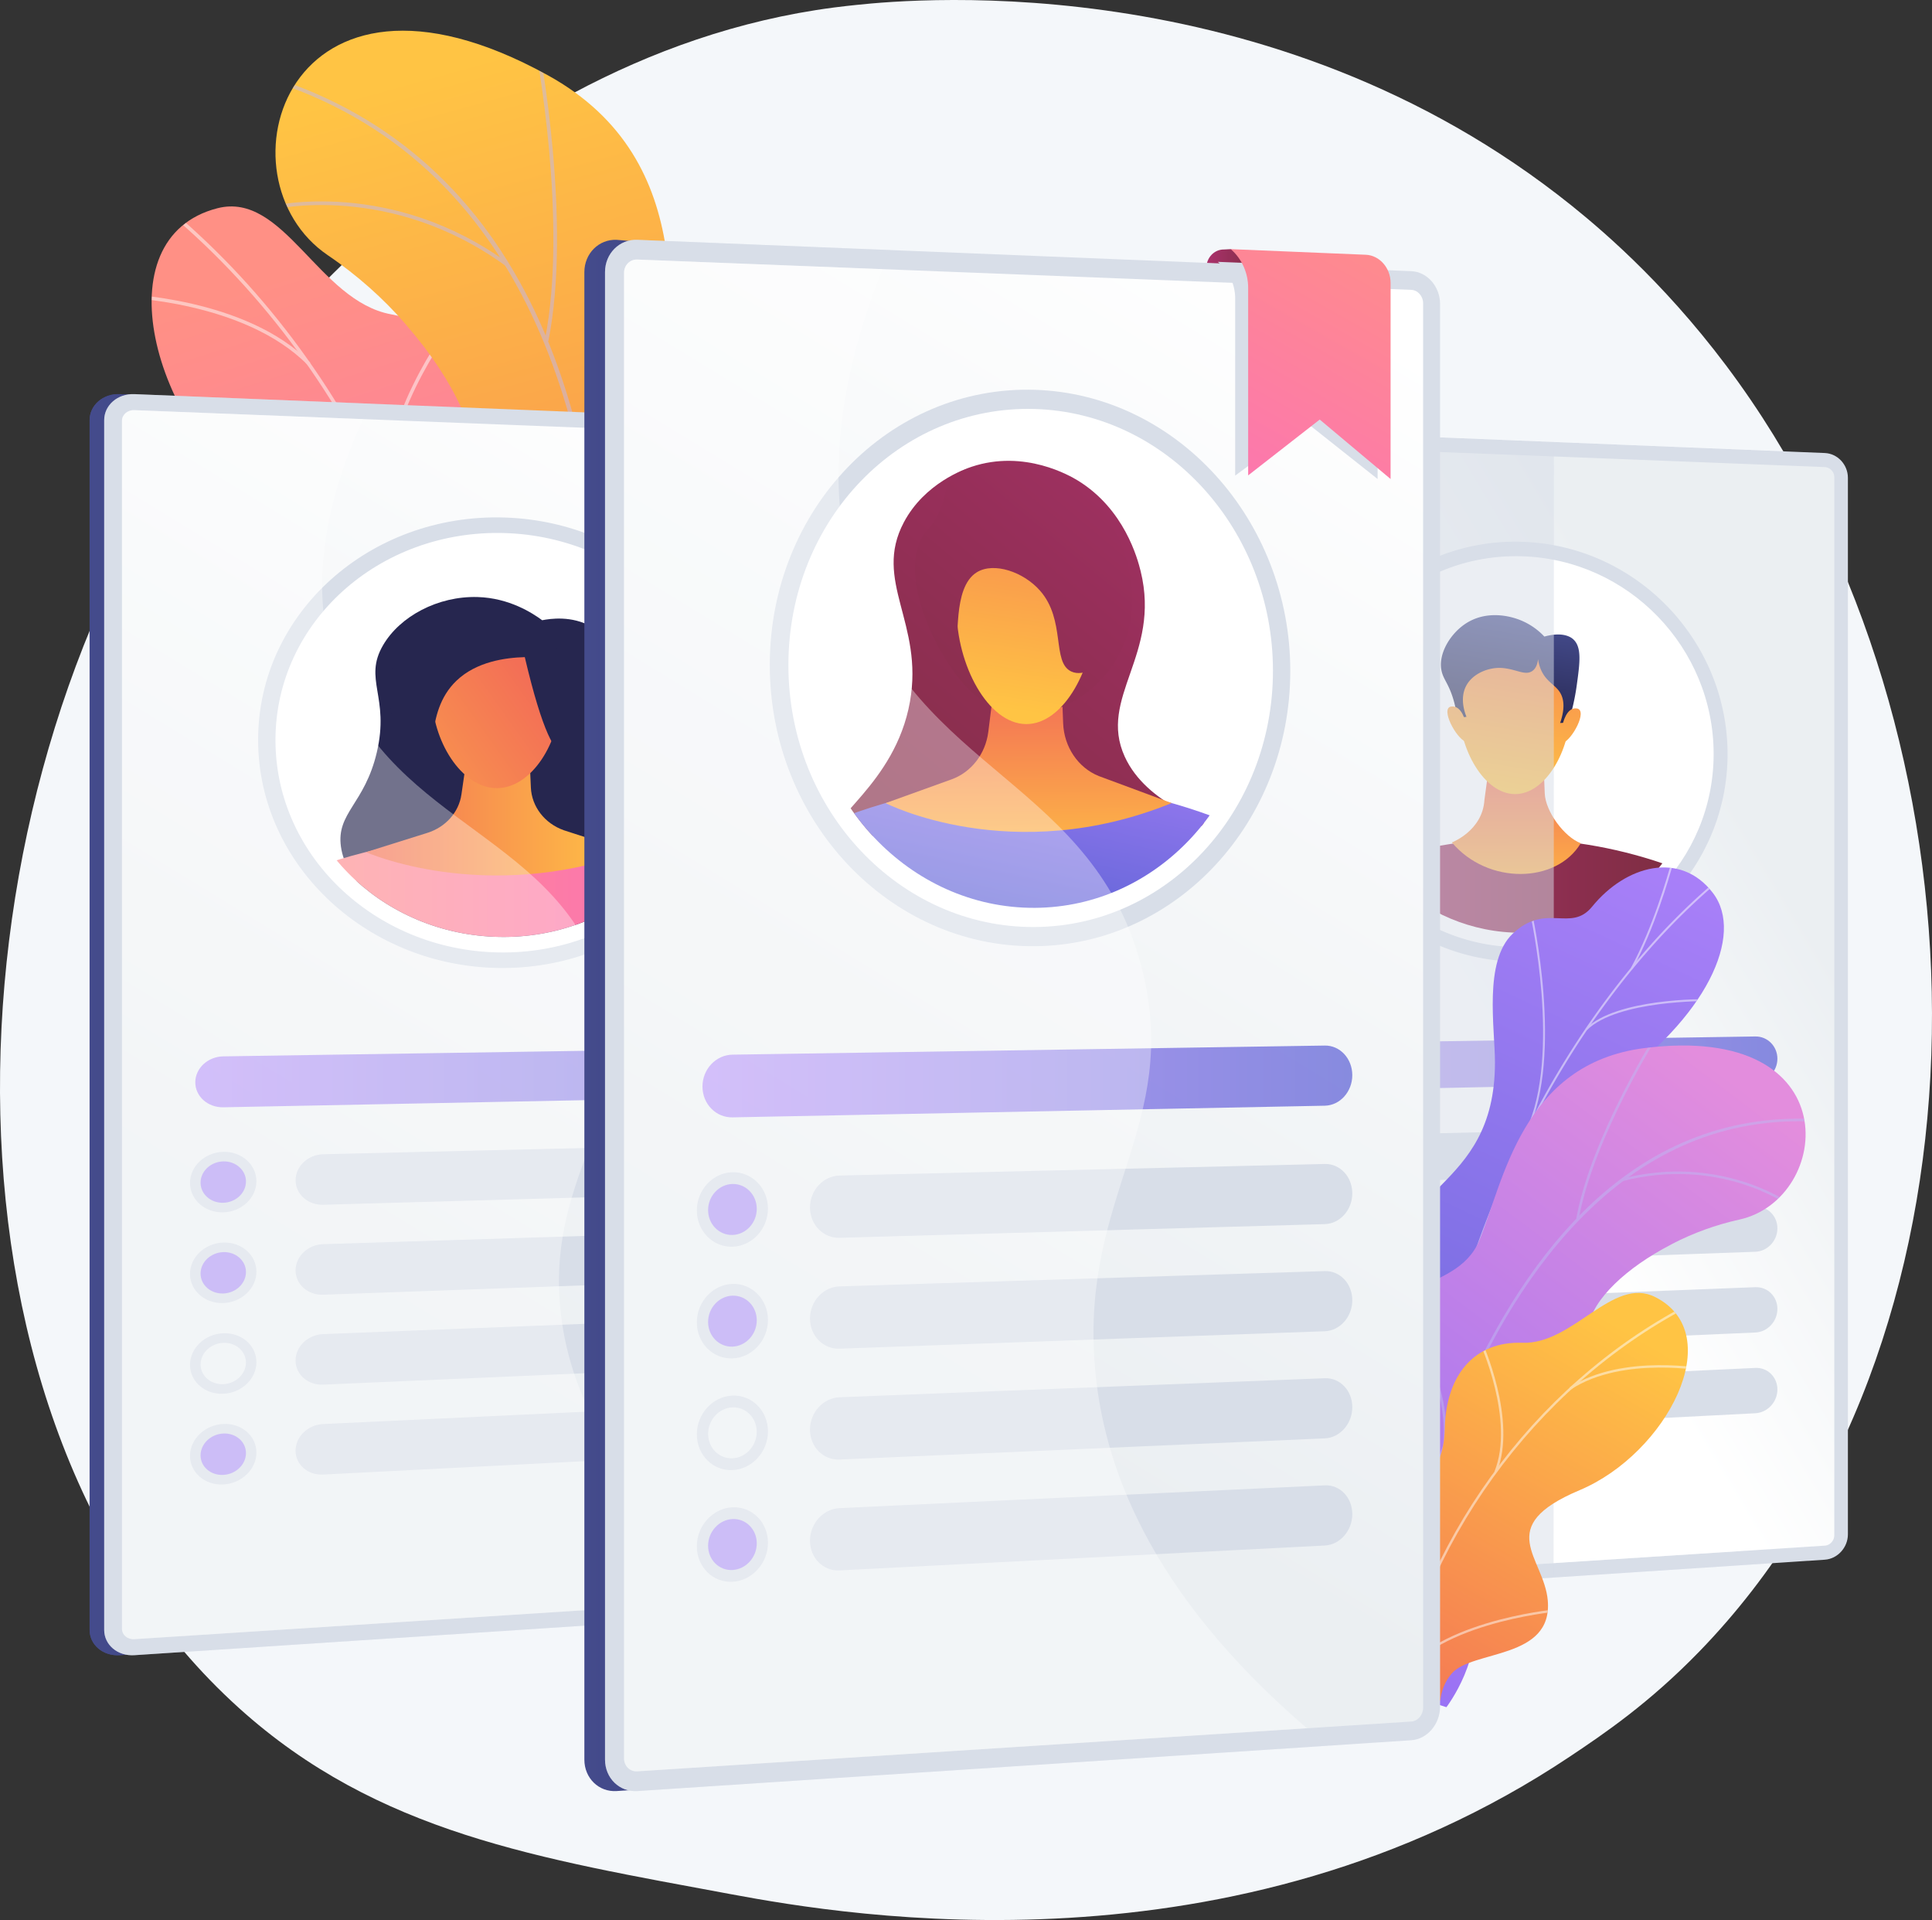 <?xml version="1.0" encoding="UTF-8"?> <svg xmlns="http://www.w3.org/2000/svg" xmlns:xlink="http://www.w3.org/1999/xlink" viewBox="0 0 2875.95 2857.58"><rect x="0" y="0" width="2875.95" height="2857.58" fill="#333333" stroke="none"/> <defs> <style>.cls-1{fill:none;}.cls-2{isolation:isolate;}.cls-3{fill:#f4f7fa;}.cls-4{fill:url(#linear-gradient);}.cls-5{clip-path:url(#clip-path);}.cls-23,.cls-6{mix-blend-mode:soft-light;}.cls-34,.cls-6{opacity:0.5;}.cls-7{fill:#fcfdfe;}.cls-8{clip-path:url(#clip-path-2);}.cls-9{fill:url(#linear-gradient-2);}.cls-10{fill:#beb8f2;}.cls-11{fill:url(#linear-gradient-3);}.cls-12,.cls-34,.cls-52{fill:#d8dee8;}.cls-13,.cls-34,.cls-52{mix-blend-mode:multiply;}.cls-13{opacity:0.3;}.cls-14{fill:url(#linear-gradient-5);}.cls-15,.cls-23{fill:#fff;}.cls-16,.cls-26,.cls-44{opacity:0.74;}.cls-16{fill:url(#linear-gradient-6);}.cls-17{fill:#b19af3;}.cls-18{clip-path:url(#clip-path-3);}.cls-19{fill:#26264f;}.cls-20{fill:url(#linear-gradient-7);}.cls-21{fill:url(#linear-gradient-8);}.cls-22{fill:url(#linear-gradient-9);}.cls-23{opacity:0.35;}.cls-24{fill:url(#linear-gradient-10);}.cls-25{fill:url(#linear-gradient-12);}.cls-26{fill:url(#linear-gradient-13);}.cls-27{clip-path:url(#clip-path-4);}.cls-28{fill:url(#linear-gradient-14);}.cls-29{fill:url(#linear-gradient-15);}.cls-30{fill:url(#linear-gradient-16);}.cls-31{fill:url(#linear-gradient-17);}.cls-32{fill:url(#linear-gradient-18);}.cls-33{fill:url(#linear-gradient-19);}.cls-35{fill:url(#linear-gradient-20);}.cls-36{clip-path:url(#clip-path-5);}.cls-37{clip-path:url(#clip-path-6);}.cls-38{fill:url(#linear-gradient-21);}.cls-39{fill:url(#linear-gradient-22);}.cls-40{clip-path:url(#clip-path-7);}.cls-41{fill:url(#linear-gradient-23);}.cls-42{fill:url(#linear-gradient-24);}.cls-43{fill:url(#linear-gradient-25);}.cls-44{fill:url(#linear-gradient-26);}.cls-45{clip-path:url(#clip-path-8);}.cls-46{fill:url(#linear-gradient-27);}.cls-47{fill:url(#linear-gradient-28);}.cls-48{fill:url(#linear-gradient-29);}.cls-49{fill:url(#linear-gradient-30);}.cls-50{fill:url(#linear-gradient-31);}.cls-51{fill:url(#linear-gradient-32);}.cls-53{fill:url(#linear-gradient-33);}</style> <linearGradient id="linear-gradient" x1="4033.57" y1="967.81" x2="4574.21" y2="1857.84" gradientTransform="matrix(0.97, 0.24, -0.24, 0.97, -3241.27, -1503.34)" gradientUnits="userSpaceOnUse"> <stop offset="0" stop-color="#ff9085"></stop> <stop offset="1" stop-color="#fb6fbb"></stop> </linearGradient> <clipPath id="clip-path"> <path class="cls-1" d="M567.3,1326.4l232,56.58c21.52-29.55,53.56-85.93,8.65-112.71-62.42-37.22-34.11-156.39-5-193.74,36-46.22,117.7-155.56,22.09-214.63-79.59-49.17-141-64.64-119-177.52s-21.24-197.7-123.9-216.55C474.16,448,422.69,284.55,323.69,309.91,151.18,354.1,226.74,634.17,393.32,751.8s44,157.42,16,247.3c-38.17,122.7,136.73,138.54,168.83,198.62C603.33,1244.82,583.53,1296.07,567.3,1326.4Z"></path> </clipPath> <clipPath id="clip-path-2"> <path class="cls-1" d="M943.89,1609.85l-255.94-19S649.5,1456,719.09,1368c142-179.56-25.19-291.38-88.2-348.69-95-86.43-141.08-204,10.91-242.48s20-279.37-153.61-396.83c-169.87-114.94-63.56-483.23,326.94-268.2C1048.33,240.23,991.55,493.36,993.27,628s199.87,160.46,119.66,318.85c-68.52,135.29-186.58,228.89-109.35,331.12S1081.56,1488.46,943.89,1609.85Z"></path> </clipPath> <linearGradient id="linear-gradient-2" x1="9678.52" y1="420.86" x2="9167.63" y2="1872.87" gradientTransform="matrix(-1, -0.07, -0.07, 1, 10284.83, 382.21)" gradientUnits="userSpaceOnUse"> <stop offset="0" stop-color="#ffc444"></stop> <stop offset="1" stop-color="#f36f56"></stop> </linearGradient> <linearGradient id="linear-gradient-3" x1="133.4" y1="1525.04" x2="1286.61" y2="1525.04" gradientUnits="userSpaceOnUse"> <stop offset="0" stop-color="#444b8c"></stop> <stop offset="1" stop-color="#26264f"></stop> </linearGradient> <linearGradient id="linear-gradient-5" x1="1225.36" y1="685.29" x2="482.26" y2="1901.28" gradientUnits="userSpaceOnUse"> <stop offset="0" stop-color="#fff"></stop> <stop offset="1" stop-color="#ebeff2"></stop> </linearGradient> <linearGradient id="linear-gradient-6" x1="290.72" y1="1603.82" x2="1188.04" y2="1603.82" gradientUnits="userSpaceOnUse"> <stop offset="0" stop-color="#aa80f9"></stop> <stop offset="1" stop-color="#6165d7"></stop> </linearGradient> <clipPath id="clip-path-3"> <path class="cls-1" d="M1055.27,1109c0,156.77-134.82,284.58-304.14,285.49-172.73.92-315.34-130.08-315.34-292.62S578.4,811.57,751.13,816.47C920.45,821.28,1055.27,952.19,1055.27,1109Z"></path> </clipPath> <linearGradient id="linear-gradient-7" x1="410.06" y1="1354.24" x2="1079.13" y2="1354.24" gradientTransform="matrix(1, 0, 0, 1, 0, 0)" xlink:href="#linear-gradient"></linearGradient> <linearGradient id="linear-gradient-8" x1="544.79" y1="1203.91" x2="939.79" y2="1203.91" gradientUnits="userSpaceOnUse"> <stop offset="0" stop-color="#f36f56"></stop> <stop offset="1" stop-color="#ffc444"></stop> </linearGradient> <linearGradient id="linear-gradient-9" x1="788.79" y1="1013.58" x2="398.13" y2="1291.58" xlink:href="#linear-gradient-8"></linearGradient> <linearGradient id="linear-gradient-10" x1="1727.12" y1="1509.49" x2="2729.03" y2="1509.49" xlink:href="#linear-gradient-3"></linearGradient> <linearGradient id="linear-gradient-12" x1="2155.12" y1="1537.27" x2="2621.94" y2="1256.55" xlink:href="#linear-gradient-5"></linearGradient> <linearGradient id="linear-gradient-13" x1="1866.18" y1="1583.3" x2="2645.81" y2="1583.3" xlink:href="#linear-gradient-6"></linearGradient> <clipPath id="clip-path-4"> <path class="cls-1" d="M2530.1,1121.88c0,146.31-117.37,265.55-264.59,266.34-150,.8-273.66-121.21-273.66-272.54a265.37,265.37,0,0,1,273.66-266.23C2412.73,853.63,2530.1,975.57,2530.1,1121.88Z"></path> </clipPath> <linearGradient id="linear-gradient-14" x1="1969.55" y1="1351.45" x2="2550.89" y2="1351.45" gradientUnits="userSpaceOnUse"> <stop offset="0" stop-color="#ab316d"></stop> <stop offset="1" stop-color="#792d3d"></stop> </linearGradient> <linearGradient id="linear-gradient-15" x1="2256.57" y1="1142.63" x2="2257.66" y2="1353.97" xlink:href="#linear-gradient-8"></linearGradient> <linearGradient id="linear-gradient-16" x1="2287.49" y1="852.51" x2="2234.38" y2="1180.5" xlink:href="#linear-gradient-8"></linearGradient> <linearGradient id="linear-gradient-17" x1="2259.45" y1="919.84" x2="2233.64" y2="1079.24" xlink:href="#linear-gradient-3"></linearGradient> <linearGradient id="linear-gradient-18" x1="2372.27" y1="869.39" x2="2319.65" y2="1194.33" xlink:href="#linear-gradient-8"></linearGradient> <linearGradient id="linear-gradient-19" x1="2208.05" y1="835.66" x2="2154.33" y2="1167.41" xlink:href="#linear-gradient-8"></linearGradient> <linearGradient id="linear-gradient-20" x1="5635.07" y1="1331.97" x2="6074.29" y2="2486.06" gradientTransform="matrix(-1, -0.07, -0.07, 1, 8180.91, 309.28)" xlink:href="#linear-gradient-6"></linearGradient> <clipPath id="clip-path-5"> <path class="cls-1" d="M2172,2270.15l-141.63-36.48s-36.48-106.1,15.87-134.38,32.31-130.16,27.92-185.73c-11.91-150.77,151-137.07,151.21-332,0-51.86-17.2-150.77,26.52-192.07,49.81-47,86.17-.9,118.19-40.24,50.06-61.51,131.29-83.57,179.71-20.27,47.78,62.46-10.28,186.81-154.63,286.76-95.43,83.43-96.92,108.4-89.41,169.23,5.26,42.6,45.9,153.59-11.93,197.9s-102,92.21-79.75,140.33C2248,2196.38,2172,2270.15,2172,2270.15Z"></path> </clipPath> <clipPath id="clip-path-6"> <path class="cls-1" d="M1984.13,2487.8l169,53s59-76.71,36.74-150.86c-45.37-151.28,90.3-180.46,145.3-201.18,82.93-31.24,142.39-94.95,54.7-158.28s58.28-184.26,199.49-215.41c138.19-30.5,163.73-293.74-141.42-255.2-182.24,23-210.24,199.8-245.6,285.71s-169,52-157.88,174c9.52,104.2,61.41,194.27-14.13,240.18S1926.73,2374.91,1984.13,2487.8Z"></path> </clipPath> <linearGradient id="linear-gradient-21" x1="5932.99" y1="1977.09" x2="5580.47" y2="2978.99" gradientTransform="matrix(0.95, 0.3, -0.3, 0.95, -2478.51, -2062.99)" gradientUnits="userSpaceOnUse"> <stop offset="0" stop-color="#e38ddd"></stop> <stop offset="1" stop-color="#9571f6"></stop> </linearGradient> <linearGradient id="linear-gradient-22" x1="8709.86" y1="1725.57" x2="9082.89" y2="2339.67" gradientTransform="matrix(-1, 0.02, 0.02, 1, 11035.89, 44.8)" xlink:href="#linear-gradient-2"></linearGradient> <clipPath id="clip-path-7"> <path class="cls-1" d="M2149,2579.25,1984.3,2583c-10.13-23.1-23.36-65.85,10.87-77.23,47.58-15.84,46.17-100.34,32.09-129.81-17.43-36.49-56.25-122.28,16.93-147.91,60.92-21.34,104.59-22.66,106.48-102s43.61-130.08,115.58-127.56c75.74,2.65,134.65-99.87,197.61-68.1,109.7,55.34,17.27,232.87-112.42,287.45s-53,99.56-47.44,164.27c7.54,88.34-112.67,73.09-143.21,108.82C2136.85,2518.94,2142.6,2556.41,2149,2579.25Z"></path> </clipPath> <linearGradient id="linear-gradient-23" x1="869.88" y1="1511.31" x2="2112.93" y2="1511.31" xlink:href="#linear-gradient-3"></linearGradient> <linearGradient id="linear-gradient-24" x1="1795.77" y1="388.89" x2="1879.41" y2="388.89" xlink:href="#linear-gradient-14"></linearGradient> <linearGradient id="linear-gradient-25" x1="2112.65" y1="510.2" x2="1227.35" y2="1958.87" xlink:href="#linear-gradient-5"></linearGradient> <linearGradient id="linear-gradient-26" x1="1045.68" y1="1609.55" x2="2013.01" y2="1609.55" xlink:href="#linear-gradient-6"></linearGradient> <clipPath id="clip-path-8"> <path class="cls-1" d="M1869.06,998c0,194.07-145.88,352.17-328.66,353.15-186,1-339.2-160.55-339.2-360.84s153.2-358.31,339.2-353C1723.18,642.46,1869.06,803.92,1869.06,998Z"></path> </clipPath> <linearGradient id="linear-gradient-27" x1="1938.85" y1="560.61" x2="1180.12" y2="1469" xlink:href="#linear-gradient-14"></linearGradient> <linearGradient id="linear-gradient-28" x1="1586.93" y1="1011.45" x2="1510.72" y2="1362.83" xlink:href="#linear-gradient-6"></linearGradient> <linearGradient id="linear-gradient-29" x1="1530.31" y1="1026.16" x2="1531.77" y2="1309.46" xlink:href="#linear-gradient-8"></linearGradient> <linearGradient id="linear-gradient-30" x1="1823.24" y1="508.42" x2="1160.03" y2="1302.46" xlink:href="#linear-gradient-14"></linearGradient> <linearGradient id="linear-gradient-31" x1="1570.75" y1="614.91" x2="1505.17" y2="1056.86" xlink:href="#linear-gradient-8"></linearGradient> <linearGradient id="linear-gradient-32" x1="1847.57" y1="528.73" x2="1184.35" y2="1322.77" xlink:href="#linear-gradient-14"></linearGradient> <linearGradient id="linear-gradient-33" x1="2094.48" y1="287.58" x2="1774.66" y2="854.41" gradientTransform="matrix(1, 0, 0, 1, 0, 0)" xlink:href="#linear-gradient"></linearGradient> </defs> <g class="cls-2"> <g id="Illustration"> <path class="cls-3" d="M2529.93,2457.6c-74.86,77.16-141.84,122.52-193.12,156.76-500.15,334-1071.88,237.7-1248.64,204.8C803,2766.09,562.24,2728.64,355.4,2541.77c-470-424.62-447.13-1310.41-88-1859.12C310,617.59,668.57,86.05,1241.54,11.15c14-1.83,24.47-2.88,33.63-3.85,88.63-9.38,637.9-58.91,1085.77,316.31,64.11,53.71,167.28,150.6,262.95,298.36C2973.72,1162.25,2974.83,1999,2529.93,2457.6Z"></path> <path class="cls-4" d="M589.5,1259.07l2.41,1.84c47.81,36.19,106.45,67.3,178.85,88.14l43.2,9.19c20.39-30.93,34.23-64-6-88-62.42-37.22-34.11-156.39-5-193.74,36-46.22,117.7-155.56,22.09-214.63-79.59-49.17-141-64.64-119-177.52s-21.24-197.7-123.9-216.55C474.16,448,422.69,284.55,323.69,309.91,151.18,354.1,226.74,634.17,393.32,751.8s44,157.42,16,247.3c-38.17,122.7,136.73,138.54,168.83,198.62C589,1218.08,591.5,1239.19,589.5,1259.07Z"></path> <g class="cls-5"> <g class="cls-6"> <path class="cls-7" d="M685.46,1316.54l5.17.24c17-378-149.64-762.36-434.75-1003.1l-3.33,4C536.45,557.36,702.33,940.12,685.46,1316.54Z"></path> <path class="cls-7" d="M677,1109.67l5,1.25C717.93,966.61,869.43,884.83,871,884l-2.42-4.57C867,880.26,713.47,963.09,677,1109.67Z"></path> <path class="cls-7" d="M686.68,1246.92l5-1.28c-37.47-146-298.77-230.31-301.4-231.15l-1.56,4.94C391.33,1020.25,649.92,1103.68,686.68,1246.92Z"></path> <path class="cls-7" d="M576.35,752.74l5.11-.85c-19.73-117.95,90.48-264.52,91.6-266l-4.12-3.14C667.81,484.25,556.26,632.61,576.35,752.74Z"></path> <path class="cls-7" d="M458.25,543.46l3.7-3.62c-95.46-97.25-279.47-102.36-281.32-102.4l-.11,5.17C182.34,442.65,364.28,447.73,458.25,543.46Z"></path> </g> </g> <g class="cls-8"> <path class="cls-9" d="M943.89,1609.85l-255.94-19S649.5,1456,719.09,1368c142-179.56-25.19-291.38-88.2-348.69-95-86.43-131.92-191.73-5.71-248.91,142.81-64.69,36.6-272.94-137-390.4-169.87-114.94-63.56-483.23,326.94-268.2C1048.33,240.23,991.55,493.36,993.27,628s199.87,160.46,119.66,318.85c-68.52,135.29-186.58,228.89-109.35,331.12S1081.56,1488.46,943.89,1609.85Z"></path> <g class="cls-6"> <path class="cls-10" d="M831.36,1625.4l-5.25-1.37c.85-3.25,84.51-328.63,70.19-676.21C883.11,627.61,781.62,222.5,373.09,111l1.43-5.22c181.86,49.64,319,160.58,407.73,329.73,70.85,135.12,111,307.46,119.47,512.24C916.05,1296.08,832.2,1622.14,831.36,1625.4Z"></path> <path class="cls-10" d="M816.26,507.75l-5.32-1.06c35.45-176.81-13.75-435.34-14.25-437.93l5.32-1C802.51,70.33,851.91,329.91,816.26,507.75Z"></path> <path class="cls-10" d="M754.07,396.67c-173.48-126.8-347.45-85-349.18-84.58l-1.32-5.26c1.76-.44,178.09-42.89,353.7,85.47Z"></path> <path class="cls-10" d="M893.28,1175.56C851.75,916.35,509.92,828.19,506.52,827.61l.56-5.38c3.39.25,349.66,91,391.55,352.48Z"></path> <path class="cls-10" d="M903,1067.75l-5.21-1.5c46.15-161,231.91-260.43,233.78-261.41l2.52,4.79C1132.19,810.6,948.45,909,903,1067.75Z"></path> <path class="cls-10" d="M838.15,1572.54c-.44-99.73-136.18-188.73-137.55-189.62l2.94-4.55c5.7,3.69,139.57,91.47,140,194.14Z"></path> <path class="cls-10" d="M859,1495.75l-5.26-1.3c19-76.54,142.55-154.21,183.16-179.73,5.73-3.6,10.69-6.72,11.46-7.45l3.77,3.89c-1.07,1-4.36,3.13-12.35,8.15C999.63,1344.54,877.45,1421.34,859,1495.75Z"></path> </g> </g> <path class="cls-11" d="M1247.17,629.88,178.3,586.58c-24.77-1-44.9,16.36-44.9,38.78V2425.77c0,22.43,20.13,39.29,44.9,37.66l1068.87-70.2c21.81-1.43,39.44-19.58,39.44-40.55V669.44C1286.61,648.47,1269,630.76,1247.17,629.88Z"></path> <path class="cls-11" d="M1233.45,658.79,178.3,586.58c-24.77-1-44.9,16.36-44.9,38.78V2425.77c0,22.43,20.13,39.29,44.9,37.66l1068.87-70.2c21.81-1.43,39.44-19.58,39.44-40.55V669.44C1286.61,648.47,1255.26,659.67,1233.45,658.79Z"></path> <path class="cls-12" d="M1268.9,629.88,200,586.58c-24.78-1-44.91,16.36-44.91,38.78V2425.77c0,22.43,20.13,39.29,44.91,37.66l1068.86-70.2c21.81-1.43,39.45-19.58,39.45-40.55V669.44C1308.35,648.47,1290.71,630.76,1268.9,629.88Z"></path> <g class="cls-13"> <path class="cls-12" d="M833.78,1944.21c-18.13-204,117.74-288.83,66-473.44-64.07-228.51-311.46-238.7-396.06-463.94-32.46-86.42-45.29-217,47.59-406L200,586.58c-24.78-1-44.91,16.36-44.91,38.78V2425.77c0,22.43,20.13,39.29,44.91,37.66l954.43-62.68C913.78,2231.43,844.93,2069.58,833.78,1944.21Z"></path> </g> <path class="cls-14" d="M1268.9,652.3,200,610.44c-10.16-.4-18.43,6.75-18.43,15.93V2424.1c0,9.18,8.27,16.12,18.43,15.47l1068.86-68.76c8.95-.57,16.23-8,16.23-16.66V668.55C1285.13,659.94,1277.85,652.65,1268.9,652.3Z"></path> <path class="cls-12" d="M751.13,1440.68C550.76,1442.3,384.26,1290,384.26,1101.23s166.5-337.23,366.87-331c195.79,6.09,351.8,158.23,351.8,339.28S946.92,1439.11,751.13,1440.68Z"></path> <path class="cls-15" d="M1079.13,1109.24c0,169.07-145.28,307.1-328,308.33-186.7,1.25-341.07-140.23-341.07-316S564.43,787.8,751.13,793.35C933.85,798.79,1079.13,940.17,1079.13,1109.24Z"></path> <path class="cls-16" d="M1150.32,1559.63l-817.9,12.57c-23,.36-41.7,17.65-41.7,38.63h0c0,21,18.69,37.62,41.7,37.16l817.9-16.1c20.86-.41,37.72-16.88,37.72-36.79h0C1188,1575.19,1171.18,1559.31,1150.32,1559.63Z"></path> <path class="cls-12" d="M1150.32,1701.89l-669.28,16c-22.61.54-41,17.84-41,38.64h0c0,20.8,18.38,37.14,41,36.5l669.28-18.87c20.86-.58,37.72-17.2,37.72-37.11h0C1188,1717.13,1171.18,1701.39,1150.32,1701.89Z"></path> <path class="cls-17" d="M332.8,1797.19l-.76,0c-22.8.65-41.32-15.09-41.32-35.15v-3.33c0-20.06,18.52-36.76,41.32-37.31l.76,0c22.73-.54,41.11,15.21,41.11,35.17v3.32C373.91,1779.85,355.53,1796.55,332.8,1797.19Z"></path> <path class="cls-12" d="M332.42,1804.31c-27.28.78-49.54-18.83-49.54-43.71s22.26-45.65,49.54-46.29,49.25,19,49.25,43.72S359.61,1803.53,332.42,1804.31Zm0-75.79c-18.66.45-33.86,14.66-33.86,31.67s15.2,30.43,33.86,29.91,33.73-14.73,33.73-31.67S351,1728.07,332.42,1728.52Z"></path> <path class="cls-12" d="M1150.32,1830.6,481,1851.72c-22.61.72-41,18.16-41,39h0c0,20.8,18.38,37,41,36.19l669.28-24c20.86-.75,37.72-17.49,37.72-37.4h0C1188,1845.54,1171.18,1829.94,1150.32,1830.6Z"></path> <path class="cls-17" d="M332.8,1932.19l-.76,0c-22.8.82-41.32-14.78-41.32-34.84v-3.33c0-20.06,18.52-36.9,41.32-37.62l.76,0c22.73-.72,41.11,14.89,41.11,34.85v3.32C373.91,1914.53,355.53,1931.37,332.8,1932.19Z"></path> <path class="cls-12" d="M332.42,1939.31c-27.28,1-49.54-18.45-49.54-43.33s22.26-45.82,49.54-46.67,49.25,18.59,49.25,43.34S359.61,1938.32,332.42,1939.31Zm0-75.79c-18.66.6-33.86,14.92-33.86,31.93s15.2,30.31,33.86,29.65,33.73-15,33.73-31.93S351,1862.92,332.42,1863.52Z"></path> <path class="cls-12" d="M1150.32,1959.3,481,1985.58c-22.61.89-41,18.47-41,39.27h0c0,20.8,18.38,36.86,41,35.88l669.28-29.17c20.86-.91,37.72-17.79,37.72-37.69h0C1188,1974,1171.18,1958.48,1150.32,1959.3Z"></path> <path class="cls-12" d="M332.42,2074.31c-27.28,1.2-49.54-18.07-49.54-43s22.26-46,49.54-47,49.25,18.22,49.25,43S359.61,2073.11,332.42,2074.31Zm0-75.79c-18.66.74-33.86,15.18-33.86,32.19s15.2,30.19,33.86,29.39,33.73-15.24,33.73-32.19S351,1997.78,332.42,1998.52Z"></path> <path class="cls-12" d="M1150.32,2088,481,2119.44c-22.61,1.06-41,18.78-41,39.58h0c0,20.8,18.38,36.72,41,35.56l669.28-34.32c20.86-1.07,37.72-18.07,37.72-38h0C1188,2102.38,1171.18,2087,1150.32,2088Z"></path> <path class="cls-17" d="M332.8,2202.18l-.76,0c-22.8,1.17-41.32-14.14-41.32-34.2v-3.33c0-20.06,18.52-37.19,41.32-38.26l.76,0c22.73-1.07,41.11,14.25,41.11,34.21v3.32C373.91,2183.89,355.53,2201,332.8,2202.18Z"></path> <path class="cls-12" d="M332.42,2209.31c-27.28,1.41-49.54-17.68-49.54-42.57s22.26-46.16,49.54-47.43,49.25,17.84,49.25,42.58S359.61,2207.9,332.42,2209.31Zm0-75.79c-18.66.88-33.86,15.44-33.86,32.45s15.2,30.08,33.86,29.13,33.73-15.5,33.73-32.45S351,2132.64,332.42,2133.52Z"></path> <g class="cls-18"> <path class="cls-19" d="M710.92,888.57c-59.27-1.7-115.53,28.87-140.51,71.38-30.12,51.23,10.09,76.81-9.54,160-18.09,76.68-60.33,89.78-53.35,140.12,7.65,55.13,65.35,90.1,88.14,103.92,102.49,62.1,262.46,59.51,343.63-20.66,6.78-6.69,62.76-62,47.65-112.87-13.52-45.52-71.51-45.84-83.53-93.15-10.35-40.76,29.28-53.92,25.51-113-.74-11.56-4.23-66.27-48.34-91.56-29.38-16.84-61.67-12-73.51-9.66C792.86,912.59,758.25,889.94,710.92,888.57Z"></path> <path class="cls-20" d="M410.06,1316.35s299.71-162.46,669.07-.52c0,0-47,138.74-328,148.21C460.57,1473.84,410.06,1316.35,410.06,1316.35Z"></path> <path class="cls-21" d="M698.1,1104.85l-11.22,77.56c-3.83,26.47-23.45,48.59-50.77,57.16l-91.32,28.66s174.72,78.16,395,0L839.43,1235.7c-28.51-10-47.94-35.1-49.19-63.63l-2.88-66.19Z"></path> <path class="cls-22" d="M834.1,1038c0,65.44-42.39,135.42-95,135-52.91-.4-96-71.82-96-138s43.13-101.44,96-100.31C791.71,935.85,834.1,972.55,834.1,1038Z"></path> <path class="cls-19" d="M781.19,978c-28.55.84-71.82,6.44-101.8,35.21-50.36,48.33-26.45,126.33-48.85,130.72-20,3.92-50.89-51.77-50.39-112.54.42-50.9,19.17-110.52,68-124.53,28.64-8.22,37.07,6.36,129.38,16.82,53.75,6.1,32.67,28.09,44.76,36.68,53.64,38.15,46.86,160.1,18,161.35C826.54,1122.27,807.61,1090.15,781.19,978Z"></path> </g> <path class="cls-23" d="M833.78,1944.21c-18.13-204,117.74-288.83,66-473.44-64.07-228.51-311.46-238.7-396.06-463.94C472.58,924,459.5,800.56,540.39,623.77L200,610.44c-10.16-.4-18.43,6.75-18.43,15.93V2424.1c0,9.18,8.27,16.12,18.43,15.47L1125.81,2380C908.21,2218.13,844.47,2064.39,833.78,1944.21Z"></path> <path class="cls-24" d="M2694.61,674.23,1766,636.61c-21.43-.87-38.85,15.33-38.85,36.19V2347.11c0,20.86,17.42,36.62,38.85,35.21l928.64-61c19-1.25,34.42-18.14,34.42-37.73V711.09C2729,691.5,2713.64,675,2694.61,674.23Z"></path> <path class="cls-24" d="M2684.68,732.25,1766,636.61c-21.43-.87-38.85,15.33-38.85,36.19V2347.11c0,20.86,17.42,36.62,38.85,35.21l928.64-61c19-1.25,34.42-18.14,34.42-37.73V711.09C2729,691.5,2703.71,733,2684.68,732.25Z"></path> <path class="cls-12" d="M2716.34,674.23,1787.7,636.61c-21.43-.87-38.84,15.33-38.84,36.19V2347.11c0,20.86,17.41,36.62,38.84,35.21l928.64-61c19-1.25,34.42-18.14,34.42-37.73V711.09C2750.76,691.5,2735.37,675,2716.34,674.23Z"></path> <g class="cls-13"> <path class="cls-12" d="M2337.36,1900.88c-15.77-190.3,102.42-269.17,57.38-441.42-55.73-213.13-270.62-222.56-344-432.29-28.15-80.44-39.28-202,41.27-378.23l-304.3-12.33c-21.43-.87-38.84,15.33-38.84,36.19V2347.11c0,20.86,17.41,36.62,38.84,35.21l828.84-54.43C2406.94,2169,2347.05,2017.81,2337.36,1900.88Z"></path> </g> <path class="cls-25" d="M2716.34,695.17,1787.7,658.8a15,15,0,0,0-15.94,14.87v1672c0,8.54,7.16,15,15.94,14.47l928.64-59.74c7.81-.5,14.16-7.45,14.16-15.5V710.31A15.1,15.1,0,0,0,2716.34,695.17Z"></path> <path class="cls-23" d="M2337.36,1900.88c-15.77-190.3,102.42-269.17,57.38-441.42-55.73-213.13-270.62-222.56-344-432.29-27-77.12-38.33-192,31.82-356.82L1787.7,658.8a15,15,0,0,0-15.94,14.87v1672c0,8.54,7.16,15,15.94,14.47l803.86-51.71C2402.08,2156.55,2346.65,2013,2337.36,1900.88Z"></path> <path class="cls-12" d="M2265.51,1431.32c-174,1.4-318.32-140.41-318.32-316.15a308.15,308.15,0,0,1,318.32-308.82c170.26,5.29,306.11,147,306.11,316S2435.77,1430,2265.51,1431.32Z"></path> <path class="cls-15" d="M2550.89,1122.12c0,157.81-126.5,286.58-285.38,287.65-162.11,1.09-296-130.69-296-294.34s133.85-292.35,296-287.53C2424.39,832.63,2550.89,964.31,2550.89,1122.12Z"></path> <path class="cls-26" d="M2612.93,1542.58l-710.64,10.92c-19.92.3-36.11,16.38-36.11,35.9h0c0,19.52,16.19,35,36.11,34.63l710.64-14c18.18-.36,32.88-15.72,32.88-34.31h0C2645.81,1557.14,2631.11,1542.3,2612.93,1542.58Z"></path> <path class="cls-12" d="M2612.93,1675.39l-581.85,13.89c-19.61.47-35.54,16.55-35.54,35.91h0c0,19.37,15.93,34.62,35.54,34.07l581.85-16.41c18.18-.51,32.88-16,32.88-34.58h0C2645.81,1689.68,2631.11,1675,2612.93,1675.39Z"></path> <path class="cls-17" d="M1902.62,1762.88l-.66,0c-19.74.55-35.78-14.13-35.78-32.79V1727c0-18.66,16-34.18,35.78-34.65h.66c19.69-.47,35.61,14.21,35.61,32.79v3.09C1938.23,1746.81,1922.31,1762.32,1902.62,1762.88Z"></path> <path class="cls-12" d="M1902.29,1769.5c-23.62.67-42.89-17.61-42.89-40.76s19.27-42.44,42.89-43,42.66,17.74,42.66,40.77S1925.84,1768.83,1902.29,1769.5Zm0-70.53c-16.16.39-29.32,13.59-29.32,29.41s13.16,28.34,29.32,27.89,29.21-13.64,29.21-29.41S1918.41,1698.58,1902.29,1699Z"></path> <path class="cls-12" d="M2612.93,1795.56l-581.85,18.36c-19.61.62-35.54,16.82-35.54,36.19h0c0,19.36,15.93,34.49,35.54,33.79L2612.93,1863c18.18-.66,32.88-16.25,32.88-34.84h0C2645.81,1809.59,2631.11,1795,2612.93,1795.56Z"></path> <path class="cls-17" d="M1902.62,1888.51l-.66,0c-19.74.71-35.78-13.84-35.78-32.51v-3.1c0-18.66,16-34.3,35.78-34.92l.66,0c19.69-.62,35.61,13.94,35.61,32.52v3.09C1938.23,1872.17,1922.31,1887.8,1902.62,1888.51Z"></path> <path class="cls-12" d="M1902.29,1895.13c-23.62.86-42.89-17.28-42.89-40.43s19.27-42.59,42.89-43.32,42.66,17.4,42.66,40.44S1925.84,1894.28,1902.29,1895.13Zm0-70.53c-16.16.52-29.32,13.82-29.32,29.64s13.16,28.24,29.32,27.67,29.21-13.87,29.21-29.64S1918.41,1824.09,1902.29,1824.6Z"></path> <path class="cls-12" d="M2612.93,1915.72l-581.85,22.85c-19.61.77-35.54,17.09-35.54,36.46h0c0,19.36,15.93,34.36,35.54,33.51l581.85-25.36c18.18-.79,32.88-16.5,32.88-35.09h0C2645.81,1929.5,2631.11,1915,2612.93,1915.72Z"></path> <path class="cls-17" d="M1902.62,2014.14l-.66,0c-19.74.86-35.78-13.57-35.78-32.24v-3.1c0-18.66,16-34.42,35.78-35.19l.66,0c19.69-.77,35.61,13.66,35.61,32.25v3.08C1938.23,1997.52,1922.31,2013.28,1902.62,2014.14Z"></path> <path class="cls-12" d="M1902.29,2020.77c-23.62,1-42.89-17-42.89-40.11s19.27-42.73,42.89-43.65,42.66,17.08,42.66,40.11S1925.84,2019.73,1902.29,2020.77Zm0-70.54c-16.16.65-29.32,14-29.32,29.87s13.16,28.14,29.32,27.44,29.21-14.09,29.21-29.86S1918.41,1949.59,1902.29,1950.23Z"></path> <path class="cls-12" d="M2612.93,2035.89l-581.85,27.32c-19.61.92-35.54,17.37-35.54,36.73h0c0,19.37,15.93,34.25,35.54,33.24l581.85-29.83c18.18-.94,32.88-16.76,32.88-35.35h0C2645.81,2049.41,2631.11,2035,2612.93,2035.89Z"></path> <path class="cls-17" d="M1902.62,2139.77l-.66,0c-19.74,1-35.78-13.29-35.78-32v-3.1c0-18.66,16-34.54,35.78-35.47l.66,0c19.69-.92,35.61,13.39,35.61,32v3.09C1938.23,2122.88,1922.31,2138.76,1902.62,2139.77Z"></path> <path class="cls-12" d="M1902.29,2146.4c-23.62,1.22-42.89-16.62-42.89-39.77s19.27-42.89,42.89-44,42.66,16.75,42.66,39.79S1925.84,2145.18,1902.29,2146.4Zm0-70.53c-16.16.76-29.32,14.26-29.32,30.09s13.16,28,29.32,27.21,29.21-14.31,29.21-30.08S1918.41,2075.1,1902.29,2075.87Z"></path> <g class="cls-27"> <path class="cls-28" d="M1969.55,1316.13s260-151.41,581.34-.48c0,0-40.92,129.48-285.38,138.16C2013.33,1462.77,1969.55,1316.13,1969.55,1316.13Z"></path> <path class="cls-29" d="M2219.44,1118.3l-9.74,72.29c-2.83,46-48.49,63.2-48.49,63.2,53.61,63.58,156.06,61.24,191.88,1.15-24.75-9.28-52.51-47.43-53.59-74l-2.5-61.71Z"></path> <path class="cls-30" d="M2337.63,1055.86c0,61-36.85,126.3-82.55,126-45.95-.34-83.4-66.87-83.4-128.52s37.45-94.58,83.4-93.59C2300.78,960.68,2337.63,994.85,2337.63,1055.86Z"></path> <path class="cls-31" d="M2169.2,1068.81l13.79-2c-2.11-5.08-10.82-27.56,0-46.93,10.37-18.59,34.81-27.28,53.46-25.69,21.18,1.81,33.89,11.79,44.52,4.45,6-4.12,7.91-11.79,8.59-17.77a57.2,57.2,0,0,0,4.29,15.87c7.9,18.16,21.27,22.15,28.55,34.19,4.89,8.1,8.08,21.58,0,45.09l12.1-.54a323.63,323.63,0,0,0,12.53-54.93c4.71-34.12,8-57.61-5.42-69.37-2.67-2.34-14.46-11.66-42.7-3.77a99.94,99.94,0,0,0-42-26.74c-7.42-2.36-44.25-14.1-76.92,8.64-22.22,15.47-39.64,44.89-34,69.65,3,13.1,11.06,19.11,18.19,44.44A168.73,168.73,0,0,1,2169.2,1068.81Z"></path> <path class="cls-32" d="M2326.16,1078.22s5.3-26.66,21.39-23.75-7,46.35-21.39,51.43Z"></path> <path class="cls-33" d="M2182,1076.18s-5.4-27.06-21.84-24.64,7.11,47.07,21.84,52.58Z"></path> </g> <path class="cls-34" d="M2313.12,661.32,1787.7,636.61c-21.43-.87-38.84,15.33-38.84,36.19V2347.11c0,20.86,17.41,36.62,38.84,35.21l524.93-36.86Z"></path> <path class="cls-35" d="M2214.1,2123.17c19.49,42.09.92,84.19-16.91,112.52-4.25,0-6.72,1.21-11,2.25-38.77,9.43-56.95,4.64-96.36,7.49-8.48.61-33.68-5.71-43.81-9l-18.77-6.47s-33.32-102.38,19-130.66,32.31-130.16,27.92-185.73c-11.91-150.77,151-137.07,151.21-332,0-51.86-17.2-150.77,26.52-192.07,49.81-47,86.17-.9,118.19-40.24,50.06-61.51,131.29-83.57,179.71-20.27,47.78,62.46-10.28,186.81-154.63,286.76-95.43,83.43-96.92,108.4-89.41,169.23,5.26,42.6,45.9,153.59-11.93,197.9S2191.82,2075.05,2214.1,2123.17Z"></path> <g class="cls-36"> <g class="cls-6"> <path class="cls-7" d="M2110.34,2247l-2.88-.36c2.14-17.14,4.51-34.4,7-51.3,18.75-125.15,48.5-244,88.43-353.32,33.84-92.6,75.44-179.64,123.65-258.69,38.77-63.58,82-122.36,128.5-174.71A975.52,975.52,0,0,1,2556,1309.74c6-5,12.36-9.82,18.54-14.47,8.23-6.18,16.74-12.58,24.33-19.55l2,2.14c-7.69,7.06-16.26,13.5-24.55,19.73-6.15,4.62-12.5,9.4-18.41,14.37a973.68,973.68,0,0,0-100.62,98.59c-46.39,52.23-89.52,110.87-128.2,174.3-48.11,78.89-89.63,165.75-123.4,258.18-39.86,109.11-69.57,227.79-88.28,352.74C2114.84,2212.65,2112.47,2229.89,2110.34,2247Z"></path> <path class="cls-7" d="M2274.38,1683.44l-2.62-1.23c52.86-112.67,6.44-320.82,6-322.91l2.83-.65C2281,1360.75,2327.67,1569.87,2274.38,1683.44Z"></path> <path class="cls-7" d="M2154.13,2011.58l-2.75-.92c27-80.77,178.18-143.12,179.71-143.74l1.09,2.69C2330.67,1870.22,2180.68,1932.07,2154.13,2011.58Z"></path> <path class="cls-7" d="M2142.8,2058.73l-2.87-.42c8-55-10.48-134.3-52-223.26-2.09-4.48-2.09-4.48-2-5l2.88.38-1.44-.19,1.4-.36c.11.31.89,2,1.81,4C2132.31,1923.29,2150.88,2003.17,2142.8,2058.73Z"></path> <path class="cls-7" d="M2114.68,2215.78l-2.63-1.22c25.78-55.53,113.91-77.45,114.8-77.66l.68,2.82C2226.66,2139.93,2139.87,2161.52,2114.68,2215.78Z"></path> <path class="cls-7" d="M2106,2247.24c-10.93-48.15-36-94.73-76.76-142.41l2.2-1.89c41,48,66.35,95,77.38,143.66Z"></path> <path class="cls-7" d="M2430.37,1441.84l-2.55-1.38c32.88-61,53.28-132.71,60-156.28,1.62-5.7,2.2-7.71,2.52-8.37l2.61,1.27c-.24.51-1.17,3.77-2.34,7.89C2483.87,1308.61,2463.4,1380.55,2430.37,1441.84Z"></path> <path class="cls-7" d="M2362.23,1533.11l-2-2.06c46.32-45.59,176.28-44.13,181.79-44l0,2.9C2540.6,1489.88,2407.68,1488.38,2362.23,1533.11Z"></path> </g> </g> <g class="cls-37"> <path class="cls-38" d="M1984.13,2487.8l169,53s59-76.71,36.74-150.86c-45.37-151.28,90.3-180.46,145.3-201.18,82.93-31.24,133.39-89.39,67-158.18-75.12-77.83,46-184.36,187.2-215.51,138.19-30.5,163.73-293.74-141.42-255.2-182.24,23-210.24,199.8-245.6,285.71s-169,52-157.88,174c9.52,104.2,61.41,194.27-14.13,240.18S1926.73,2374.91,1984.13,2487.8Z"></path> <g class="cls-6"> <path class="cls-10" d="M2052.35,2526.4l3.71.46c.28-2.3,29.42-232.27,127.06-451.54,89.94-202,258.11-436,548.5-403.56l.41-3.72c-129.26-14.43-245.47,21.81-345.39,107.72-79.82,68.63-149.46,168.93-207,298.11C2081.83,2293.64,2052.63,2524.1,2052.35,2526.4Z"></path> <path class="cls-10" d="M2346.43,1813.46l3.68.67c22.26-122.41,119.6-275.69,120.58-277.23l-3.15-2C2466.56,1536.43,2368.82,1690.34,2346.43,1813.46Z"></path> <path class="cls-10" d="M2414.58,1758.05c143.53-37.18,244.46,33.88,245.47,34.61l2.18-3c-1-.73-103.3-72.82-248.59-35.19Z"></path> <path class="cls-10" d="M2127.1,2222.15c92.59-155.68,334.25-125.23,336.58-124.73l1-3.6c-2.24-.7-247.39-30.64-340.81,126.42Z"></path> <path class="cls-10" d="M2148.33,2150.54l3.72.37c11.39-115-82.45-226-83.4-227.14l-2.84,2.43C2066.75,1927.3,2159.56,2037.13,2148.33,2150.54Z"></path> <path class="cls-10" d="M2061.44,2490.77c25.66-63.85,135.36-86.38,136.47-86.61l-.73-3.66c-4.6.91-112.79,23.15-139.21,88.88Z"></path> <path class="cls-10" d="M2067.61,2436.22l3.7.5c7.31-53.91-52.18-135.17-71.73-161.87-2.76-3.77-5.14-7-5.45-7.69l-3.41,1.53c.42.94,2,3.11,5.85,8.37C2015.89,2303.46,2074.71,2383.8,2067.61,2436.22Z"></path> </g> </g> <path class="cls-39" d="M2144.07,2530.59l-1.91.89c-37.58,17.3-81.7,29.57-133.58,32.88l-30.47-.21c-9.15-23.86-13.58-48.2,17.06-58.39,47.58-15.84,46.17-100.34,32.09-129.81-17.43-36.49-56.25-122.28,16.93-147.91,60.92-21.34,104.59-22.66,106.48-102s43.61-130.08,115.58-127.56c75.74,2.65,134.65-99.87,197.61-68.1,109.7,55.34,17.27,232.87-112.42,287.45s-53,99.56-47.44,164.27c7.54,88.34-112.67,73.09-143.21,108.82C2150.45,2503,2145.66,2516.9,2144.07,2530.59Z"></path> <g class="cls-40"> <g class="cls-6"> <path class="cls-7" d="M2070.88,2555.1l-3.52-.61C2112,2297.26,2281.19,2063,2509,1943l1.66,3.16C2283.81,2065.6,2115.3,2298.94,2070.88,2555.1Z"></path> <path class="cls-7" d="M2107.21,2416.94l-3.57.1c-2.78-102.56-92.74-180.13-93.65-180.9l2.31-2.72C2013.22,2234.2,2104.39,2312.77,2107.21,2416.94Z"></path> <path class="cls-7" d="M2080.38,2508l-3.19-1.61c46.89-92.84,235.46-110.91,237.36-111.09l.32,3.56C2313,2399,2126.38,2416.92,2080.38,2508Z"></path> <path class="cls-7" d="M2228,2191.35l-3.32-1.34c30.78-76.56-21.77-191.66-22.3-192.81l3.24-1.51C2206.13,1996.86,2259.31,2113.37,2228,2191.35Z"></path> <path class="cls-7" d="M2338.57,2067.82l-2-3c78.74-51.38,203.5-27.55,204.75-27.3l-.69,3.5C2539.43,2040.78,2416.08,2017.24,2338.57,2067.82Z"></path> </g> </g> <path class="cls-41" d="M2058.27,454.61,917.88,356.92c-26.48-1.07-48,20.41-48,48V2618.85c0,27.58,21.52,48.52,48,46.78L2070.06,2590c23.7-1.56,42.87-23.9,42.87-49.9V452.42C2112.93,426.41,2082,455.57,2058.27,454.61Z"></path> <path class="cls-42" d="M1795.77,398.81h0c0-15.38,11.88-27.78,26.37-27.49l9.89-.52,47.38,18.9V407Z"></path> <path class="cls-12" d="M2100.8,403.59,948.63,356.92c-26.49-1.07-48,20.41-48,48V2618.85c0,27.58,21.52,48.52,48,46.78L2100.8,2590c23.7-1.56,42.87-23.9,42.87-49.9V452.42C2143.67,426.41,2124.5,404.55,2100.8,403.59Z"></path> <g class="cls-13"> <path class="cls-12" d="M1629.57,2030.65c-19.58-252.25,127.21-356.58,71.26-585-69.21-282.52-335.78-295-426.72-572.58-34.86-106.44-48.64-267.27,51.14-500.88L948.63,356.92c-26.49-1.07-48,20.41-48,48V2618.85c0,27.58,21.52,48.52,48,46.78l1027.95-67.5C1716,2386.3,1641.6,2185.67,1629.57,2030.65Z"></path> </g> <path class="cls-43" d="M2100.8,431.39,948.63,386.27c-10.85-.42-19.69,8.42-19.69,19.72V2617.06c0,11.3,8.84,19.92,19.69,19.22l1152.17-74.11c9.73-.63,17.64-9.82,17.64-20.5V451.45C2118.44,440.77,2110.53,431.77,2100.8,431.39Z"></path> <path class="cls-12" d="M1540.4,1408.25c-215.72,1.74-394.49-186-394.49-418.59s178.77-416.21,394.49-409.5c211.4,6.57,380.3,194.22,380.3,418.42S1751.8,1406.55,1540.4,1408.25Z"></path> <path class="cls-15" d="M1894.91,998.29c0,209.33-157.24,380.08-354.51,381.41-201,1.35-366.81-173.13-366.81-389.72s165.79-387.25,366.81-381.27C1737.67,614.58,1894.91,789,1894.91,998.29Z"></path> <path class="cls-44" d="M1972.08,1556.11l-881.74,13.55c-24.64.38-44.66,21.62-44.66,47.44h0c0,25.83,20,46.37,44.66,45.88l881.74-17.36c22.62-.44,40.93-20.8,40.93-45.47h0C2013,1575.48,1994.7,1555.76,1972.08,1556.11Z"></path> <path class="cls-12" d="M1972.08,1732.34l-722.31,17.24c-24.28.58-44,21.83-44,47.46h0c0,25.63,19.72,45.86,44,45.17l722.31-20.36c22.62-.64,40.93-21.15,40.93-45.82h0C2013,1751.36,1994.7,1731.8,1972.08,1732.34Z"></path> <path class="cls-17" d="M1090.75,1846.69l-.82,0a43,43,0,0,1-44.25-43.46v-4.1c0-24.69,19.84-45.18,44.25-45.76l.82,0c24.36-.59,44.07,18.88,44.07,43.47v4.08C1134.82,1825.52,1115.11,1846,1090.75,1846.69Z"></path> <path class="cls-12" d="M1090.34,1855.45c-29.22.84-53-23.4-53-54s23.83-56.11,53-56.79,52.8,23.55,52.8,54S1119.49,1854.62,1090.34,1855.45Zm0-93.32c-20,.49-36.27,17.92-36.27,38.86s16.29,37.52,36.27,37,36.16-18,36.16-38.86S1110.29,1761.65,1090.34,1762.13Z"></path> <path class="cls-12" d="M1972.08,1891.78l-722.31,22.8c-24.28.77-44,22.17-44,47.8h0c0,25.63,19.72,45.7,44,44.83l722.31-25.92c22.62-.81,40.93-21.47,40.93-46.14h0C2013,1910.48,1994.7,1891.06,1972.08,1891.78Z"></path> <path class="cls-17" d="M1090.75,2012.92l-.82,0c-24.41.87-44.25-18.43-44.25-43.12v-4.1c0-24.69,19.84-45.33,44.25-46.11l.82,0c24.36-.77,44.07,18.54,44.07,43.13v4.08C1134.82,1991.4,1115.11,2012,1090.75,2012.92Z"></path> <path class="cls-12" d="M1090.34,2021.68c-29.22,1.06-53-23-53-53.62s23.83-56.29,53-57.2,52.8,23.15,52.8,53.63S1119.49,2020.62,1090.34,2021.68Zm0-93.32c-20,.64-36.27,18.2-36.27,39.13s16.29,37.4,36.27,36.69,36.16-18.26,36.16-39.13S1110.29,1927.72,1090.34,1928.36Z"></path> <path class="cls-12" d="M1972.08,2051.22l-722.31,28.36c-24.28,1-44,22.5-44,48.14h0c0,25.63,19.72,45.55,44,44.49l722.31-31.48c22.62-1,40.93-21.78,40.93-46.45h0C2013,2069.61,1994.7,2050.33,1972.08,2051.22Z"></path> <path class="cls-12" d="M1090.34,2187.91c-29.22,1.28-53-22.59-53-53.21s23.83-56.48,53-57.61,52.8,22.74,52.8,53.22S1119.49,2186.62,1090.34,2187.91Zm0-93.32c-20,.79-36.27,18.47-36.27,39.41s16.29,37.27,36.27,36.41,36.16-18.54,36.16-39.41S1110.29,2093.8,1090.34,2094.59Z"></path> <path class="cls-12" d="M1972.08,2210.66l-722.31,33.92c-24.28,1.14-44,22.84-44,48.47h0c0,25.64,19.72,45.4,44,44.16l722.31-37c22.62-1.16,40.93-22.1,40.93-46.76h0C2013,2228.74,1994.7,2209.6,1972.08,2210.66Z"></path> <path class="cls-17" d="M1090.75,2345.36l-.82,0c-24.41,1.25-44.25-17.75-44.25-42.44v-4.1c0-24.69,19.84-45.64,44.25-46.79l.82,0c24.36-1.14,44.07,17.87,44.07,42.46v4.08C1134.82,2323.17,1115.11,2344.11,1090.75,2345.36Z"></path> <path class="cls-12" d="M1090.34,2354.13c-29.22,1.51-53-22.17-53-52.8s23.83-56.65,53-58,52.8,22.33,52.8,52.81S1119.49,2352.63,1090.34,2354.13Zm0-93.32c-20,1-36.27,18.76-36.27,39.7s16.29,37.14,36.27,36.13,36.16-18.82,36.16-39.69S1110.29,2259.87,1090.34,2260.81Z"></path> <g class="cls-45"> <path class="cls-46" d="M1604.36,715.13c69.62,42.6,89.13,116.89,93.58,134.92,30.73,124.71-64,188-23.62,276.19,33.07,72.26,126.58,95.06,122.73,103-3.44,7.08-70.19-27.46-134.64-43.11-210.18-51-392.84,99.51-418.73,61.87-18.33-26.66,88.75-79.64,110.84-203.51,20.92-117.26-55.46-179.6-9.08-267.1,30.91-58.34,90.65-79.28,100.84-82.68C1525.39,668.34,1593.66,708.59,1604.36,715.13Z"></path> <path class="cls-47" d="M1173.59,1254.64s322.22-200.56,721.32-.57c0,0-50.88,171.73-354.51,183C1227.79,1448.74,1173.59,1254.64,1173.59,1254.64Z"></path> <path class="cls-48" d="M1483.24,993.55l-12.08,95.77c-4.12,32.68-25.26,60-54.67,70.6l-98.23,35.39s188.06,96.47,425.84-.08L1635.66,1155c-30.77-12.32-51.74-43.33-53.08-78.58l-3.11-81.78Z"></path> <path class="cls-49" d="M1495.93,1058.38c-49.41-14.12-75.88-57.16-91.58-82.68-26.31-42.78-62.63-131.33-28.44-181.65,1.91-2.82,4.13-4.21,8.09-9.18,23.23-29.17,20.55-53.07,29.57-68.37,21.8-36.94,110.46-21.44,115.84-20.44,94.74,17.45,135.82,104.23,136.63,106.17.74,1.75,1.48,3.57,1.48,3.57,5.74,14.07,38.64,94.71-2.64,170.26C1631.78,1036.64,1560.45,1076.8,1495.93,1058.38Z"></path> <path class="cls-50" d="M1629.91,910.67c0,80.88-45.75,167.42-102.45,167-57-.43-103.46-88.52-103.46-170.18s46.45-125.34,103.46-124.12C1584.16,784.58,1629.91,829.8,1629.91,910.67Z"></path> <path class="cls-51" d="M1420.57,960.1c9.83-.44-4.36-85.43,33.71-108.51,25.28-15.32,69.15-.6,93.82,27.4,38.9,44.13,17.14,106.7,46.6,120.41,18.71,8.7,43.69-9,55.66-22.1,37.37-40.77,32.28-128-11.91-177.78-35.21-39.68-83-41.8-94.35-41.94-65-.76-124.72,49.87-138.4,110.37C1395.19,914.44,1413.3,960.43,1420.57,960.1Z"></path> </g> <path class="cls-23" d="M1629.57,2030.65c-19.58-252.25,127.21-356.58,71.26-585-69.21-282.52-335.78-295-426.72-572.58-33.42-102-47.47-254.11,39.43-472.5L948.63,386.27c-10.85-.42-19.69,8.42-19.69,19.72V2617.06c0,11.3,8.84,19.92,19.69,19.22l996.87-64.12C1710,2369.82,1641.1,2179.26,1629.57,2030.65Z"></path> <path class="cls-52" d="M2050.69,712.91l-105.47-83.6-106.55,78.51V444a70.16,70.16,0,0,0-25.12-53.6l-.82-.69,201.09,7.9c20.38.8,36.87,18.52,36.87,39.58Z"></path> <path class="cls-53" d="M2070,712.91l-105.47-88.49L1858,707.52V428.27c0-21.78-9.26-42.71-25.12-56.74l-.82-.73,201.09,8.36c20.38.84,36.87,19.6,36.87,41.9Z"></path> </g> </g> </svg> 